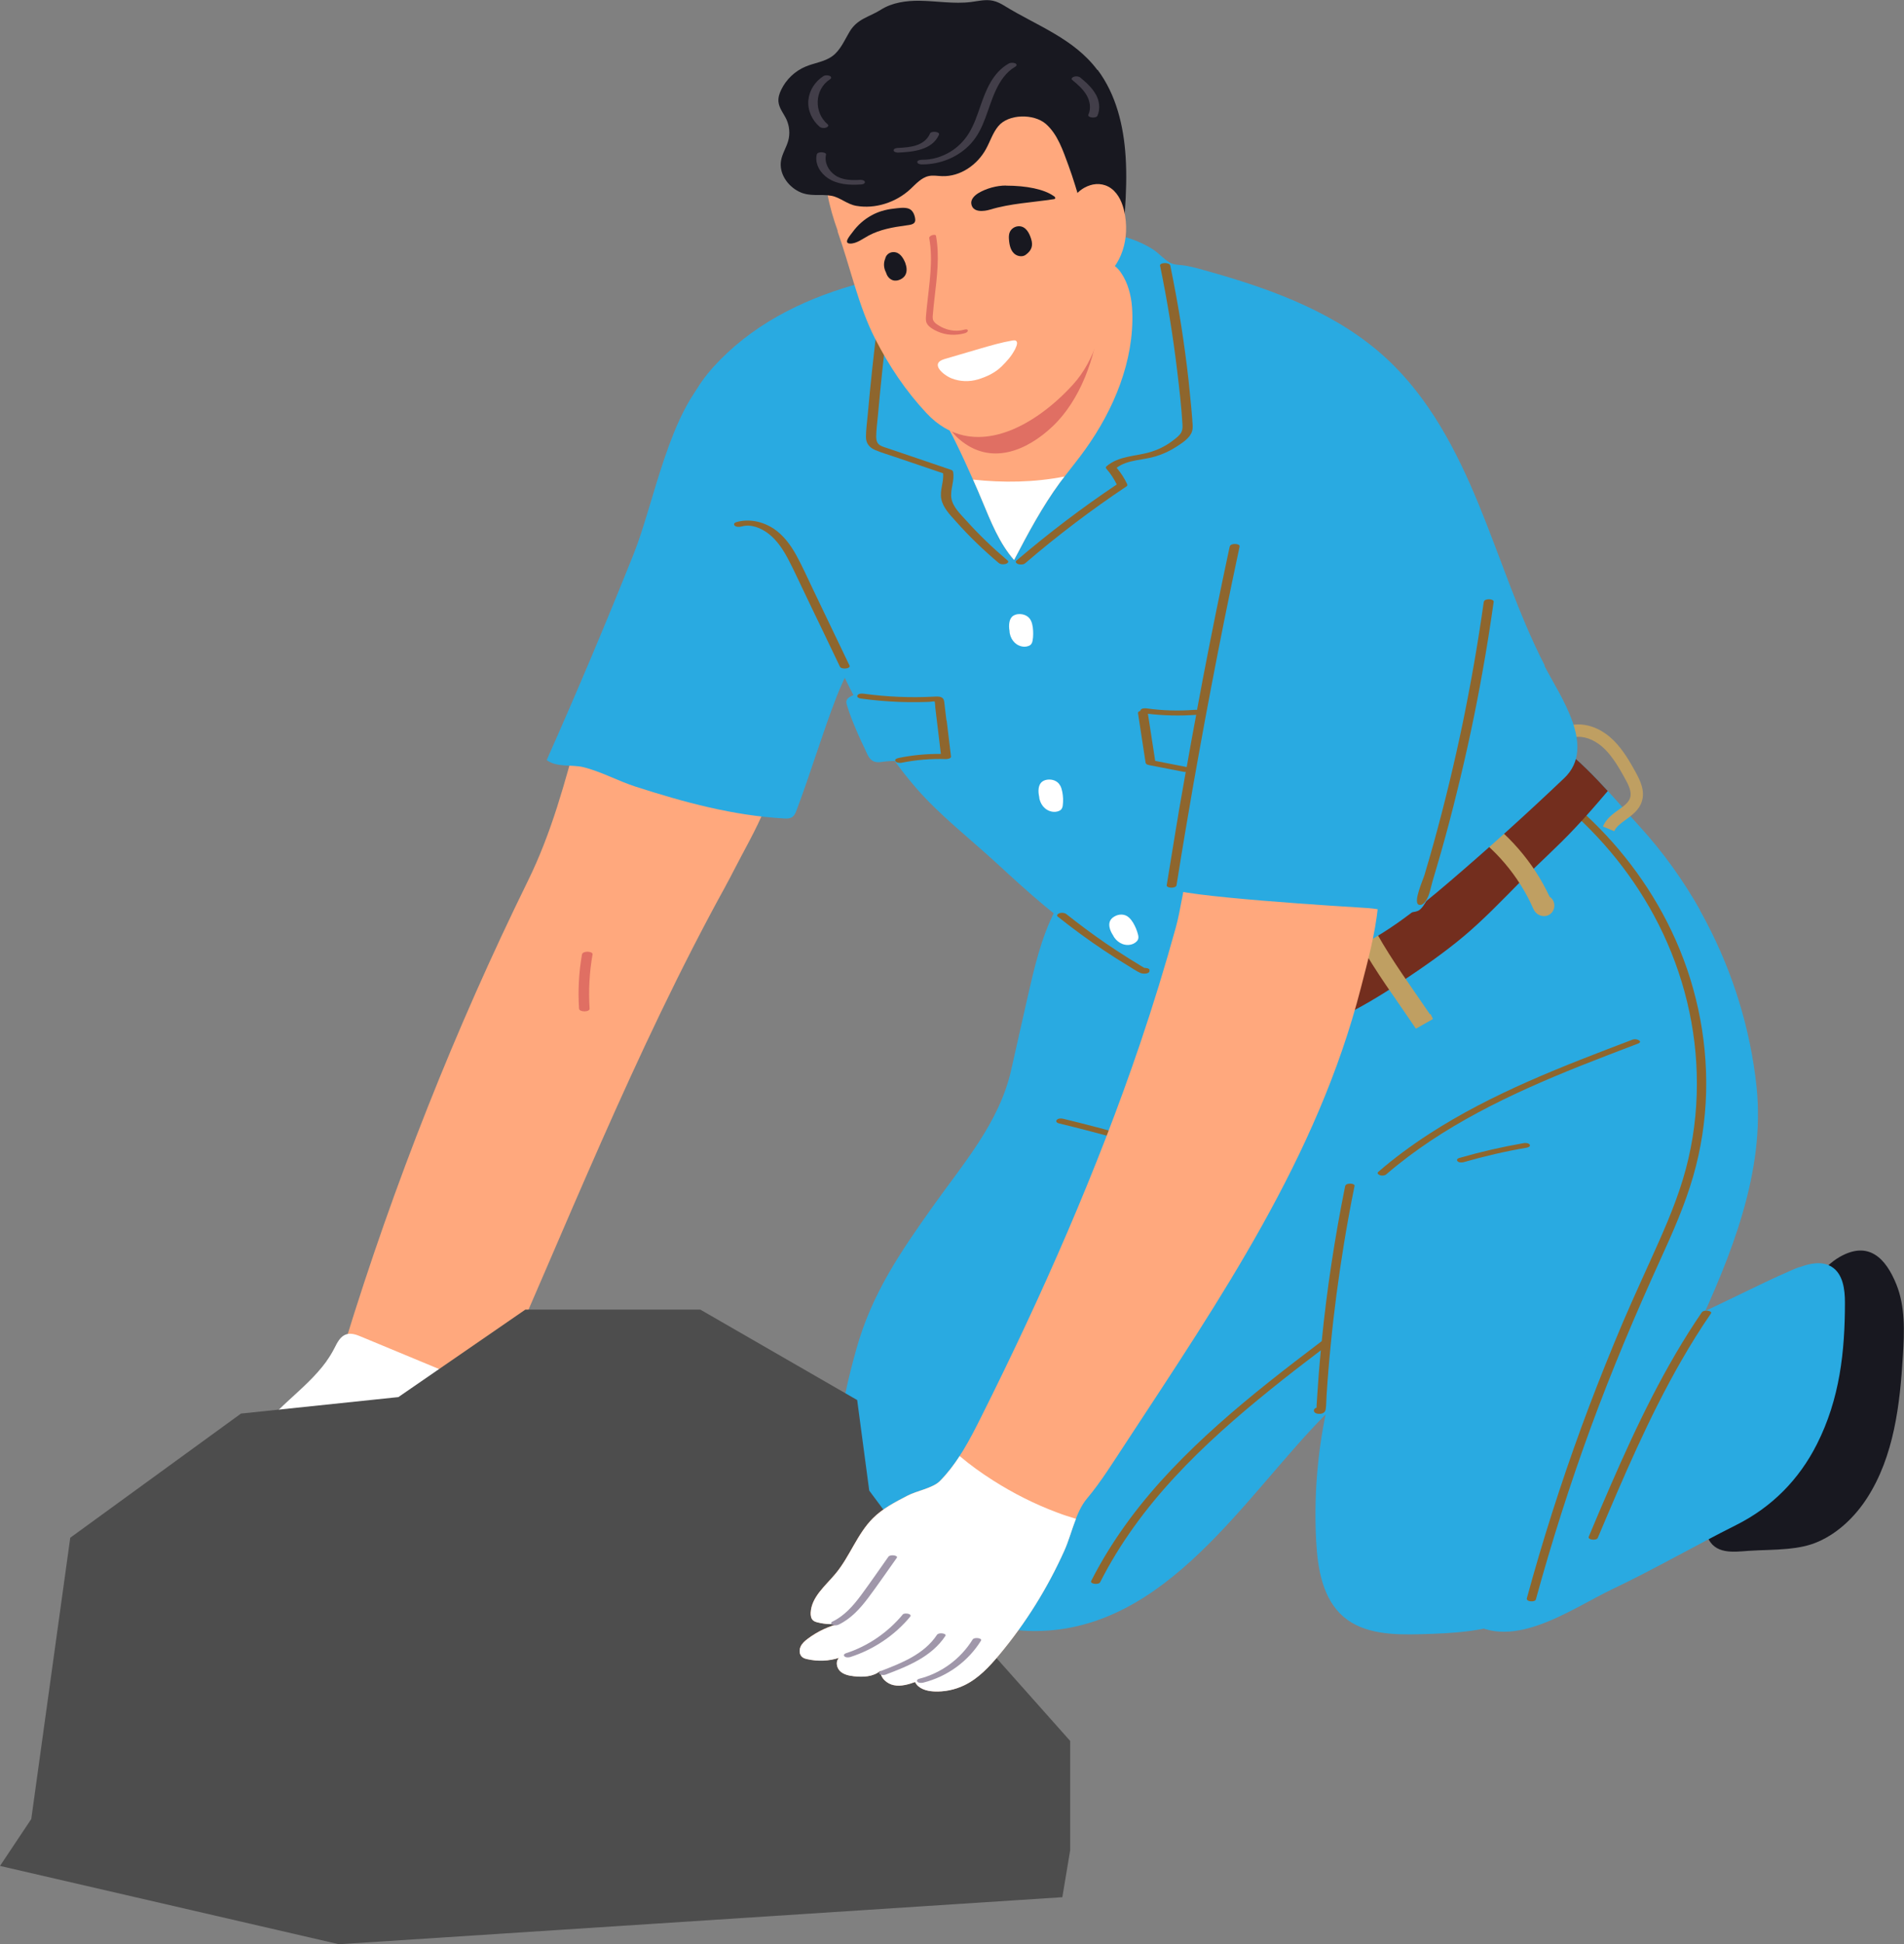 <?xml version="1.0" encoding="UTF-8"?>
<svg id="_レイヤー_2" data-name="レイヤー 2" xmlns="http://www.w3.org/2000/svg" viewBox="0 0 180.23 184">
  <rect x="0" y="0" width="180.23" height="184" fill="#808080" stroke="none"/>
  <defs>
    <style>
      .cls-1 {
        fill: #732e1e;
      }

      .cls-1, .cls-2, .cls-3, .cls-4, .cls-5, .cls-6, .cls-7, .cls-8, .cls-9, .cls-10, .cls-11 {
        stroke-width: 0px;
      }

      .cls-2 {
        fill: #4d4d4d;
      }

      .cls-3 {
        fill: #29aae1;
      }

      .cls-4 {
        fill: #181820;
      }

      .cls-5 {
        fill: #423e49;
      }

      .cls-6 {
        fill: #e06f63;
      }

      .cls-7 {
        fill: #bf9f62;
      }

      .cls-8 {
        fill: #8e662d;
      }

      .cls-9 {
        fill: #a097aa;
      }

      .cls-10 {
        fill: #fff;
      }

      .cls-11 {
        fill: #ffa87d;
      }
    </style>
  </defs>
  <g id="contents">
    <g>
      <g>
        <path class="cls-4" d="m169.22,146.58c1.02-.1,2.01-.28,2.92-.69,1.9-.84,3.47-2.38,4.59-4.11,2.55-3.95,3.12-8.84,3.4-13.54.14-2.25.22-4.59-.62-6.68-1-2.48-2.62-4.16-5.34-2.62-.87.49-1.58,1.24-2.25,1.98-5.65,6.31-10.04,14.15-10.5,22.6-.03.64-.04,1.29.19,1.89.68,1.72,2.44,1.47,3.92,1.36,1.18-.08,2.45-.07,3.68-.19Z"/>
        <path class="cls-3" d="m160.92,86.12c-1.6-2.83-3.51-5.49-5.7-7.89-2.2-2.41-4.61-5.37-7.2-7.35-1.3-.99-2.99-1.82-4.51-1.24-1.81.69-3.34,1.16-4.82,2.46-1.45,1.27-2.71,2.73-4.47,3.59-2.09,1.01-4.74.85-7,.97-2.87.15-5.7.14-8.56.53-6.81.91-15.28,2.25-18.76,8.94-1.35,2.59-2,5.48-2.65,8.33-.51,2.28-1.03,4.55-1.54,6.83-1.12,4.97-4.57,8.88-7.44,12.93-3.08,4.34-5.73,8.21-7.19,13.39-1.63,5.8-2.91,12.3-.08,17.63,2.08,3.91,6.09,6.48,10.28,7.91,2.2.75,4.5,1.23,6.82,1.21,12.35-.11,19.69-12.74,27.38-20.5-.81,3.95-1.11,8-.89,12.03.14,2.6.62,5.45,2.61,7.14,1.94,1.64,4.73,1.7,7.27,1.63,3.07-.08,6.23-.24,9.05-1.45,5.2-2.23,6.08-6.61,8.45-11.01,2.9-5.38,5.95-10.54,8.53-16.11,3.34-7.2,6.63-15.17,5.77-23.27-.58-5.43-2.22-10.74-4.76-15.57-.2-.38-.4-.75-.61-1.12Z"/>
        <path class="cls-3" d="m170.31,119.92c-.22.08-.44.17-.65.26-3.58,1.55-7.02,3.42-10.6,4.94-3.72,1.57-7.62,2.82-11.45,4.1-2.38.8-4.8,1.57-6.97,2.85-1.93,1.13-4.42,3.08-4.8,5.41-.43,2.63-.08,5.74.06,8.41.14,2.6.62,5.45,2.61,7.14,4.27,3.62,10.05-.7,14.17-2.66,3.97-1.89,7.78-4.1,11.68-6.05,3.36-1.69,5.93-4.28,7.63-7.65,2.16-4.27,2.65-8.75,2.65-13.41,0-1.25-.19-2.69-1.24-3.36-.91-.58-2.05-.35-3.09.04Z"/>
        <path class="cls-8" d="m158.2,88.06c-2.1-4.39-5.13-8.34-8.78-11.56-.46-.41-.94-.81-1.42-1.2-.16-.13-.41-.14-.6-.08-.12.04-.32.18-.16.31,3.8,3.05,7,6.82,9.32,11.11,2.48,4.59,3.9,9.72,4.05,14.94.08,2.7-.17,5.41-.78,8.04-.62,2.73-1.67,5.33-2.8,7.88-1.14,2.57-2.33,5.11-3.43,7.69-1.11,2.62-2.17,5.26-3.18,7.92-2,5.3-3.78,10.68-5.33,16.13-.19.67-.38,1.35-.56,2.02-.09.34.77.39.85.12,1.52-5.53,3.26-11,5.24-16.39,1.97-5.36,4.19-10.61,6.56-15.81,1.17-2.56,2.31-5.14,3.09-7.84.75-2.59,1.16-5.28,1.23-7.98.13-5.27-1.02-10.55-3.3-15.3Z"/>
        <g>
          <path class="cls-1" d="m112.43,91.26c.11,1.01.25,2.04.47,3.03.2.92.5,1.84,1.07,2.59,1.31,1.73,3.78,1.88,5.76,1.67,2.27-.24,4.44-1.01,6.5-1.96,2.24-1.04,4.36-2.3,6.41-3.67,2.03-1.35,4.07-2.76,5.94-4.33,1.86-1.57,3.54-3.32,5.25-5.05,1.74-1.76,3.6-3.4,5.29-5.21,1.06-1.12,2.07-2.29,3.07-3.47-1.34-1.46-2.73-2.88-4.18-3.99-1.3-.99-2.99-1.82-4.51-1.24-1.81.69-3.34,1.16-4.82,2.46-1.45,1.27-2.71,2.73-4.47,3.59-2.09,1.01-4.74.85-7,.97-2.87.15-5.7.14-8.56.53-1.21.16-2.47.34-3.75.55-2,4.19-2.96,8.89-2.48,13.52Z"/>
          <path class="cls-7" d="m152.81,78.67l-1.08-.45c.3-.73.93-1.18,1.48-1.58.49-.35.95-.68,1.09-1.13.19-.57-.16-1.26-.53-1.92-.49-.88-1.06-1.88-1.82-2.65-.77-.78-1.7-1.22-2.57-1.21-1.1.01-2.11.69-3.23,1.51l-.69-.94c.99-.73,2.34-1.73,3.91-1.74h.04c1.18,0,2.37.55,3.37,1.55.87.88,1.48,1.95,2.01,2.9.47.85.95,1.83.62,2.85-.26.81-.93,1.29-1.52,1.72-.47.34-.91.66-1.08,1.08Z"/>
          <path class="cls-7" d="m146.67,84.84c-1.51-3.24-3.97-6.08-6.97-8.03l-1.02,1.57c2.81,1.83,5.1,4.53,6.45,7.6.23.54.67.72,1.02.72.05,0,.11,0,.16-.01.45-.07.78-.44.82-.89.03-.39-.15-.76-.47-.95Z"/>
          <path class="cls-7" d="m134.03,97.36c-.48-.72-.99-1.44-1.47-2.15-1.79-2.57-3.63-5.24-5-8.17l1.69-.79c1.3,2.79,3.1,5.39,4.84,7.9.42.6.85,1.23,1.27,1.85l.06-.03.22.47-1.62.92Z"/>
        </g>
        <path class="cls-3" d="m146.22,62.98c-2.51-4.89-4.16-10.17-6.25-15.25-2.09-5.09-4.71-10.1-8.75-13.82-4.53-4.18-10.49-6.42-16.42-8.11-.85-.24-1.72-.51-2.59-.66-.51-.09-1.02-.03-1.48-.29-.58-.32-1.06-.92-1.64-1.28-1.18-.73-2.52-1.22-3.9-1.4-2.43-.32-5.07.07-7.5.39-2.88.37-5.76,1.01-8.42,2.2-2.36,1.06-5.04,1.3-7.56,1.97-5.05,1.34-9.83,3.56-13.54,7.32-1.66,1.69-3.16,3.74-3.34,6.11-.22,2.93,1.6,5.6,3.52,7.82,1.59,1.84,3.29,3.57,4.92,5.37.68.75,1.35,1.51,1.99,2.3,2.57,3.16,3.69,6.68,5.53,10.14-.05.02-.09.04-.14.06-.38.17-.63.37-.5.82.28.96.68,1.91,1.08,2.83.2.46.41.91.63,1.36.17.36.33.84.66,1.09.37.28.83.17,1.24.12.31-.04.62-.05.93-.05.65.89,1.33,1.75,2.04,2.57,2.25,2.59,5.12,4.81,7.65,7.14,2.97,2.73,5.97,5.48,9.41,7.59,3.44,2.11,7.39,3.58,11.43,3.48,1.82-.04,3.61-.4,5.39-.77,2.11-.44,4.23-.9,6.24-1.68,3.88-1.52,7.18-4.19,10.34-6.89,3.72-3.18,7.35-6.46,10.89-9.83,3.08-2.94-.39-7.71-1.89-10.62Z"/>
        <g>
          <path class="cls-11" d="m68.72,83.78c.25-.46.5-.92.73-1.38,1.73-3.42,5.03-8.52,3.9-12.56-1.01-3.62-5.68-3.96-8.6-5.34-5.02-2.37-8.46-.79-9.93,4.6-1.35,4.94-2.58,9.65-4.85,14.27-6.9,14.05-12.68,28.65-17.28,43.61-1.38,4.5-6.88,14.58.02,16.38,7.05,1.84,10.95-4.96,13.37-10.39,7.33-16.43,13.96-33.45,22.64-49.18Z"/>
          <path class="cls-3" d="m87.48,40.48c-.46-1.45-1.73-3.48-3.37-3.81-1.07-.21-2.03.28-3.04.22-1-.06-1.51-.66-2.39-1.17-2-1.16-3.94-1.31-6.18-1.45-1.94-.12-3.48-.45-5.13,1-3.99,3.5-5.44,12.29-7.39,17.16-2.62,6.55-5.36,13.05-8.23,19.5.94.72,2.36.41,3.45.67,1.66.4,3.3,1.31,4.94,1.84,4.62,1.49,9.27,2.75,14.09,3.02.23.01.48.02.69-.09.27-.14.4-.45.5-.74,1.33-3.52,2.41-7.19,3.76-10.67,1.51-3.89,4.08-7.44,5.77-11.28,1.18-2.74,2.13-5.55,2.64-8.49.33-1.9.46-3.88-.12-5.71Z"/>
        </g>
        <g>
          <path class="cls-8" d="m95.37,53.04c-1.38-1.17-2.69-2.42-3.9-3.77-.54-.6-1.27-1.28-1.41-2.1-.14-.84.32-1.66.16-2.51-.02-.13-.13-.18-.24-.21-1.34-.46-2.68-.91-4.02-1.37-.66-.22-1.32-.45-1.98-.67-.24-.08-.5-.15-.71-.29-.26-.18-.32-.45-.33-.75,0-.67.1-1.35.16-2.02.06-.71.13-1.43.2-2.14.14-1.39.28-2.78.44-4.16.18-1.58.38-3.17.59-4.75.04-.32-.92-.36-.97,0-.39,2.92-.73,5.86-1.02,8.79-.07.71-.14,1.43-.2,2.14-.06.7-.17,1.43-.17,2.13,0,.6.33,1,.87,1.23.61.26,1.26.44,1.89.66,1.51.51,3.03,1.03,4.54,1.54.09.81-.33,1.6-.17,2.42.16.85.83,1.51,1.39,2.14,1.25,1.41,2.61,2.72,4.05,3.93.17.14.46.15.66.09.14-.04.35-.19.17-.34Z"/>
          <path class="cls-8" d="m80.4,62.96c-1.15-2.4-2.3-4.8-3.45-7.2-.53-1.1-1.02-2.22-1.61-3.28-.53-.95-1.2-1.84-2.11-2.45-1.04-.68-2.32-.96-3.52-.62-.16.04-.31.18-.17.33.14.15.46.14.64.09.91-.26,1.86.13,2.58.69.82.64,1.39,1.53,1.87,2.44.53,1.01,1,2.06,1.5,3.09.52,1.1,1.05,2.19,1.58,3.29.6,1.25,1.2,2.51,1.8,3.76.14.28,1.06.2.9-.13Z"/>
          <path class="cls-8" d="m89.59,68.19c-.06-.53-.13-1.06-.19-1.6-.03-.24-.03-.47-.28-.59-.22-.11-.48-.08-.72-.07-2.23.12-4.46.02-6.67-.28-.16-.02-.49-.02-.57.17-.08.19.2.28.33.29,1.2.17,2.42.27,3.63.32.61.02,1.21.03,1.82.02.3,0,.61-.01.91-.02.19,0,.41-.05.62-.05.05.16.05.44.06.55.03.23.05.46.08.68.05.44.1.87.16,1.31.1.81.19,1.62.29,2.43-1.34-.01-2.67.11-3.98.38-.13.03-.41.1-.33.29.07.17.43.2.57.17,1.39-.28,2.81-.4,4.23-.35.12,0,.49-.05.47-.24-.14-1.14-.27-2.28-.41-3.42Z"/>
          <path class="cls-10" d="m97.6,58.76c-.21-.47-.71-.68-1.21-.64-.22.02-.46.1-.61.27-.13.14-.19.31-.23.5-.05.26-.04.55.01.82,0,.09.01.17.03.26.07.33.22.62.46.85.34.33.87.49,1.32.31.23-.09.33-.25.37-.48.04-.21.06-.43.06-.65,0-.41-.03-.86-.2-1.24Z"/>
          <path class="cls-10" d="m100.36,74.36c-.23-.46-.75-.64-1.24-.57-.22.03-.45.13-.59.3-.12.15-.18.32-.21.51-.04.27-.01.55.05.82,0,.09.02.17.04.25.09.32.25.61.51.83.36.31.89.44,1.34.24.22-.1.31-.27.34-.5.03-.22.03-.44.03-.65-.02-.41-.08-.86-.26-1.23Z"/>
          <path class="cls-10" d="m106.86,86.83c-.38-.35-.93-.35-1.36-.1-.2.11-.38.28-.45.49-.06.18-.06.36-.02.55.05.26.18.52.33.75.04.08.08.15.13.22.19.27.45.48.76.6.44.17.99.11,1.34-.24.17-.17.2-.36.15-.59-.05-.21-.12-.42-.2-.62-.16-.38-.37-.78-.68-1.06Z"/>
          <path class="cls-8" d="m112.87,39.82c-.03-.43-.07-.87-.11-1.3-.08-.87-.17-1.73-.26-2.6-.19-1.69-.42-3.38-.68-5.06-.3-1.92-.65-3.82-1.04-5.72-.07-.35-1.03-.3-.97,0,.68,3.29,1.22,6.61,1.62,9.95.2,1.68.4,3.37.5,5.06.02.36,0,.67-.24.96-.23.27-.54.49-.82.7-.58.42-1.23.74-1.91.95-1.41.44-3.03.35-4.22,1.37-.09.08-.07.17,0,.25.39.44.71.94.97,1.47-3.3,2.21-6.47,4.62-9.49,7.2-.17.15.03.29.17.34.2.06.5.05.66-.09,3.05-2.62,6.26-5.05,9.6-7.28.06-.04.08-.13.05-.19-.26-.57-.6-1.08-1-1.56,1.03-.78,2.5-.71,3.69-1.08.7-.21,1.37-.52,1.98-.92.53-.35,1.28-.81,1.47-1.46.1-.33.05-.67.02-1.01Z"/>
        </g>
        <path class="cls-8" d="m108.81,91.77c-.02-.07-.16-.13-.21-.14-.01,0-.02,0-.03,0-.07-.02-.16-.03-.25-.03-.24-.13-.46-.28-.69-.42-.33-.2-.65-.39-.97-.6-.67-.42-1.32-.85-1.97-1.29-1.28-.88-2.53-1.81-3.75-2.78-.17-.13-.44-.15-.64-.09-.13.04-.34.19-.17.33,1.43,1.14,2.9,2.22,4.42,3.23.75.5,1.5.98,2.27,1.44.37.22.74.49,1.13.66.25.11.97.13.85-.31Z"/>
        <path class="cls-8" d="m113.09,109.43c-4.09-1.35-8.23-2.53-12.41-3.54-.19-.05-.49-.07-.64.09-.14.14.01.29.17.33,4.18,1.01,8.32,2.19,12.41,3.54.18.06.49.06.64-.09.15-.15-.02-.28-.17-.33Z"/>
        <g>
          <path class="cls-11" d="m102.74,42.52c-.63.89-1.33,1.73-1.99,2.6-.14.18-.28.37-.42.55-1.68,2.29-3.02,4.81-4.34,7.33-1.4-1.6-2.19-3.62-3.01-5.58-.28-.68-.57-1.35-.87-2.02-.53-1.19-1.07-2.38-1.65-3.55-.75-1.54-1.65-3.07-2.59-4.51-.3-.46-.52-.89-.64-1.3-.24-.8-.14-1.58.3-2.63.82-1.94,2.27-3.57,3.97-4.81,1.7-1.24,3.65-2.1,5.65-2.76,2.17-.72,4.45-1.21,6.74-1.14,1.23.04,1.85.41,2.47,1.51.55.99.78,2.15.82,3.27.18,4.68-1.75,9.28-4.44,13.04Z"/>
          <path class="cls-10" d="m100.75,45.11c-.14.18-.28.37-.42.55-1.68,2.29-3.02,4.81-4.34,7.33-1.4-1.6-2.19-3.62-3.01-5.58-.28-.68-.57-1.35-.87-2.02,2.87.31,5.8.27,8.64-.29Z"/>
          <path class="cls-6" d="m88.54,36.87c0,1.73,1.13,3.74,2.26,4.7,2.97,2.54,6.38,1.11,8.84-1.22,2.63-2.49,4.04-6.51,4.42-10.03.06-.56.1-1.14-.04-1.69s-.45-1.08-.95-1.36c-1.76-.97-5.07,1.56-6.53,2.42-2.27,1.33-4.45,2.84-6.5,4.49-.42.34-.85.7-1.12,1.17-.26.45-.37.97-.37,1.51Z"/>
          <g>
            <path class="cls-11" d="m79.28,21.89c1.18,3.3,1.97,7.08,3.57,10.19,1.31,2.56,2.87,4.9,4.85,7.02,4.41,4.71,10.34,1.19,13.88-2.72,2.06-2.27,3.03-5.7,3.04-8.72,0-1.02-.1-2.04-.05-3.07.08-1.77.59-3.5.86-5.26.67-4.43-1.52-9.18-4.39-12.47-.97-1.11-2.11-2.14-3.44-2.82-1.15-.59-2.52-.49-3.8-.43-2.96.15-5.82,1.12-8.53,2.31-1.66.73-3.3,1.57-4.66,2.77-.95.84-1.12,2.14-1.63,3.22-.18.37-.47.66-.62,1.04-.22.54-.24,1.22-.28,1.79-.16,2.43.4,4.84,1.22,7.12Z"/>
            <path class="cls-4" d="m103.9,6.61c1.77,2.37,2.46,5.31,2.65,8.21.11,1.73.05,3.46-.07,5.19-.05.62-.03,1.41-.12,2.17-.09.77-.29,1.5-.76,2-.82.85-1.77-.12-2.06-.92-.9-2.51-1.49-5.13-2.41-7.63-.5-1.35-1.01-2.93-2.14-3.91-1.12-.97-3.53-.96-4.5.23-.52.63-.76,1.43-1.15,2.14-.82,1.51-2.44,2.64-4.16,2.58-.42-.01-.85-.1-1.26-.01-.71.15-1.22.75-1.76,1.25-1.34,1.24-3.3,1.89-5.11,1.57-.87-.15-1.53-.8-2.34-.95-1.08-.2-2.02.13-3.09-.4-1.08-.54-1.89-1.73-1.69-2.92.11-.66.5-1.24.68-1.88.19-.67.12-1.41-.17-2.04-.26-.55-.69-1.04-.75-1.65-.04-.39.08-.78.25-1.13.47-.99,1.31-1.79,2.32-2.21.83-.35,1.79-.45,2.52-.98.77-.56,1.15-1.5,1.64-2.32.75-1.25,1.86-1.38,2.96-2.08,1.07-.68,2.4-.86,3.64-.85,1.63.02,3.27.32,4.89.12.69-.09,1.4-.27,2.08-.12.41.09.79.29,1.14.51,3.03,1.86,6.53,3.07,8.75,6.05Z"/>
            <path class="cls-11" d="m103.16,17.54c.77-.25,1.62-.13,2.28.51.64.63.93,1.53,1.07,2.42.39,2.54-.52,5.14-2.88,6.39-.26.14-.55.26-.84.26-1.87-.02-1.69-4.01-1.77-5.27-.06-1.02-.02-2.09.5-2.98.37-.64.98-1.12,1.65-1.33Z"/>
            <path class="cls-4" d="m83.47,19.97c-.32.1-.64.23-.93.39-.73.39-1.36.95-1.83,1.6-.21.29-.92,1.06-.26,1.09.62.03,1.27-.49,1.78-.76,1.07-.57,2.29-.79,3.49-.95.49-.07.97-.09.91-.61-.04-.37-.21-.83-.6-.98-.42-.16-1.04-.05-1.48,0-.36.04-.72.11-1.06.22Z"/>
            <path class="cls-4" d="m95.22,17.57c1.95,0,3.6.34,4.5.97.05.03.1.06.14.11.03.05.04.12,0,.16-.03.03-.07.04-.11.04-2.09.32-4.09.4-6.04.99-.57.17-1.65.31-1.77-.57-.05-.41.3-.76.65-.98.76-.46,1.75-.73,2.63-.73Z"/>
            <path class="cls-4" d="m85.71,24.92c-.2-.5-.53-1.07-1.14-1.06-.29,0-.56.15-.7.41-.04.07-.06.15-.08.22-.02.06-.04.11-.06.17-.1.37-.05.77.13,1.11.09.3.25.56.55.71.35.18.82.03,1.1-.22.39-.34.36-.9.19-1.34Z"/>
            <path class="cls-4" d="m97.6,22.59c-.17-.53-.48-1.15-1.11-1.18-.41-.02-.82.25-.94.65-.06.2-.06.42-.04.63.04.52.17,1.15.66,1.43.28.16.67.19.93-.01.54-.4.72-.84.5-1.52Z"/>
            <path class="cls-6" d="m87.66,29.84c.02-.25.05-.51.07-.76.22-2.15.62-4.39.23-6.54-.05-.25.6-.44.64-.22.35,1.92.09,3.9-.13,5.82-.06.49-.11.98-.15,1.47-.02.24-.08.53.04.75.09.18.29.31.46.42.69.46,1.61.65,2.42.43.1-.03.33-.09.37.05.04.13-.17.25-.26.27-.87.24-1.8.21-2.63-.17-.35-.16-.82-.41-1-.78-.11-.23-.08-.5-.06-.75Z"/>
            <path class="cls-10" d="m96.03,33.16c.07-.13.13-.26.18-.4.07-.17.11-.4-.04-.51-.09-.06-.2-.04-.31-.03-1.05.18-2.08.48-3.11.78-1.11.33-2.23.65-3.34.98-1.44.42-.11,1.52.67,1.83.79.31,1.67.34,2.48.1.83-.25,1.65-.63,2.27-1.25.48-.48.89-.93,1.2-1.51Z"/>
          </g>
          <g>
            <path class="cls-5" d="m96.11,6.01c-.16-.1-.46-.09-.62,0-1.52.86-2.16,2.5-2.7,4.07-.3.87-.6,1.76-1.09,2.55-.44.71-1.05,1.32-1.77,1.75-.81.48-1.71.75-2.66.74-.13,0-.44.04-.44.22s.32.22.44.22c1.73.01,3.47-.69,4.64-1.98,1.29-1.42,1.56-3.34,2.35-5.03.41-.89.98-1.74,1.85-2.24.16-.09.15-.23,0-.32Z"/>
            <path class="cls-5" d="m88.03,12.65c-.52,1.17-1.88,1.3-3,1.35-.13,0-.43.04-.44.22,0,.18.32.23.44.22,1.38-.06,3.2-.23,3.85-1.68.14-.31-.73-.39-.85-.12Z"/>
            <path class="cls-5" d="m78.57,7.2c-.16-.09-.46-.1-.62,0-.79.51-1.34,1.33-1.43,2.28-.09.95.35,1.91,1.07,2.52.16.13.42.14.6.08.13-.04.31-.18.16-.31-1.32-1.11-1.27-3.3.21-4.26.15-.09.16-.23,0-.32Z"/>
            <path class="cls-5" d="m81.44,17.02c-.81.05-1.71.04-2.4-.44-.62-.43-1.02-1.19-.85-1.95.04-.18-.34-.22-.44-.22-.16,0-.4.04-.44.22-.2.89.35,1.77,1.07,2.24.89.59,2.02.66,3.05.59.13,0,.43-.03.44-.22,0-.18-.32-.23-.44-.22Z"/>
            <path class="cls-5" d="m103.72,8.93c-.35-.64-.91-1.13-1.46-1.59-.16-.13-.41-.14-.6-.08-.13.04-.32.18-.16.31.51.42,1.02.86,1.35,1.43.32.55.45,1.24.18,1.84-.14.31.72.39.85.12.29-.66.19-1.41-.15-2.03Z"/>
          </g>
        </g>
        <path class="cls-8" d="m127.33,112.25c-.98,4.86-1.73,9.76-2.22,14.69-.03.01-.05.02-.07.04-3.31,2.51-6.6,5.05-9.71,7.82-3.05,2.72-5.93,5.65-8.37,8.93-1.38,1.86-2.62,3.82-3.67,5.89-.15.29.71.39.85.12,1.84-3.64,4.28-6.95,7.05-9.94,2.79-3.02,5.89-5.73,9.09-8.31,1.56-1.26,3.15-2.49,4.75-3.7-.03.36-.07.72-.1,1.07-.07.78-.13,1.55-.18,2.33-.03.39-.05.78-.08,1.17-.01.2-.03.41-.04.61,0,.08,0,.16-.01.25,0,0,0,0,0,.01-.14.03-.25.11-.25.26,0,.29.43.34.64.31.26-.04.44-.17.48-.43.06-.41.05-.85.08-1.26.1-1.6.23-3.19.39-4.78.31-3.22.74-6.44,1.26-9.64.3-1.82.63-3.64,1-5.45.06-.27-.81-.32-.88,0Z"/>
        <path class="cls-8" d="m154.59,98.37c-6.63,2.52-13.34,5.07-19.32,8.95-1.68,1.09-3.3,2.28-4.81,3.59-.15.13.03.26.16.31.18.06.45.05.6-.08,5.33-4.59,11.76-7.61,18.24-10.21,1.85-.74,3.72-1.45,5.58-2.16.54-.2-.13-.51-.44-.39Z"/>
        <path class="cls-8" d="m144.8,108.34c-.07-.17-.4-.18-.54-.16-2.07.36-4.12.83-6.13,1.41-.15.04-.29.17-.16.31.13.14.44.13.6.08,1.95-.56,3.93-1.02,5.93-1.36.13-.02.38-.1.31-.28Z"/>
        <path class="cls-8" d="m161.11,124.17c-3.5,5.11-6.17,10.71-8.64,16.38-.71,1.62-1.4,3.25-2.08,4.88-.13.31.73.39.85.12,2.41-5.69,4.83-11.41,7.91-16.77.88-1.53,1.81-3.03,2.81-4.48.17-.25-.67-.37-.85-.12Z"/>
      </g>
      <path class="cls-10" d="m30.89,128.84c.28-.39.53-.79.75-1.22.27-.53.55-1.13,1.11-1.33.48-.17,1.01.03,1.48.23,3.54,1.47,7.08,2.94,10.62,4.41.53.22,1.14.54,1.22,1.11.05.31-.09.62-.21.91-.91,2.04-1.92,3.71-2.3,5.91-.43,2.48.04,5.17-.78,7.57-.92,2.69-3.7,4.39-6.5,4.86-2.8.47-5.67-.07-8.46-.61-1.08-.21-2.16-.42-3.24-.63-.82-.16-1.72-.36-2.23-1.02-.33-.43-.45-.99-.53-1.52-.56-3.74.23-7.64,2.06-10.93,1.81-3.25,4.9-4.84,7.02-7.74Z"/>
      <path class="cls-6" d="m56.09,90.33c.06-.32-.94-.37-1,0-.3,1.69-.39,3.41-.28,5.12.02.36,1.03.35,1,0-.11-1.71-.02-3.43.28-5.12Z"/>
      <polygon class="cls-2" points="2.96 172.15 6.65 145.53 22.81 133.78 37.71 132.22 49.73 123.94 66.29 123.94 81.14 132.5 82.28 141.07 92.86 155.27 101.3 164.76 101.3 175.11 100.56 179.55 32.08 184 0 176.59 2.96 172.15"/>
      <g>
        <path class="cls-11" d="m128.9,78.49c-.72-.96-1.72-1.79-3.08-2.44-3.15-1.5-6.96-.71-10.07.9-3.37,1.75-3.56,7.63-4.44,10.79-1.02,3.7-2.15,7.36-3.38,11-4.1,12.09-9.32,23.9-15.04,35.33-1.08,2.17-2.22,4.36-3.92,6.09-.66.67-2.19.92-3.08,1.39-1.15.6-2.33,1.2-3.26,2.13-1.48,1.48-2.17,3.58-3.5,5.2-.96,1.17-2.32,2.23-2.39,3.74-.01.26.03.54.21.71.12.12.3.17.46.21.72.18,1.48.21,2.21.08-1.14.26-2.22.76-3.15,1.46-.28.21-.55.44-.69.76-.14.32-.12.73.14.96.14.13.33.18.52.22.98.22,2.02.18,2.98-.13-.34.32-.24.93.1,1.26.34.32.83.43,1.3.48.88.1,1.85.06,2.52-.52-.02.68.61,1.24,1.28,1.37.67.13,1.36-.07,2-.3.3.63,1.09.86,1.79.89.99.05,1.99-.16,2.88-.59,1.33-.64,2.37-1.76,3.31-2.89,2.49-2.98,4.56-6.31,6.15-9.85.69-1.54,1.06-3.62,2.12-4.89,1.38-1.64,2.52-3.51,3.7-5.29,8.93-13.63,18.13-27.04,22.25-43.07,1.2-4.69,3.09-10.99.07-15Z"/>
        <path class="cls-10" d="m100.03,143.13c-2.11-.79-4.14-1.82-6.04-3.03-1.1-.7-2.16-1.46-3.15-2.3-.55.85-1.16,1.65-1.87,2.37-.66.67-2.19.92-3.08,1.39-1.15.6-2.33,1.2-3.26,2.13-1.48,1.48-2.17,3.58-3.5,5.2-.96,1.17-2.32,2.23-2.39,3.74-.01.26.03.54.21.71.12.12.3.17.46.21.72.18,1.48.21,2.21.08-1.14.26-2.22.76-3.15,1.46-.28.21-.55.44-.69.76-.14.32-.12.73.14.96.14.13.33.18.52.22.98.22,2.02.18,2.98-.13-.34.32-.24.93.1,1.26.34.32.83.43,1.3.48.88.1,1.85.06,2.52-.52-.02.68.61,1.24,1.28,1.37.67.13,1.36-.07,2-.3.3.63,1.09.86,1.79.89.99.05,1.99-.16,2.88-.59,1.33-.64,2.37-1.76,3.31-2.89,2.49-2.98,4.56-6.31,6.15-9.85.41-.91.7-2,1.1-3.01-.61-.18-1.22-.38-1.82-.61Z"/>
        <path class="cls-3" d="m139.03,57.95c-.18-3.75-.7-7.5-1.62-11.23-.57-2.31-1.32-4.66-2.9-6.44-3.89-4.36-9.13-1.04-12.31,2.42-4.8,5.24-5.82,11.82-7.18,18.51-.78,3.85-1.56,7.71-2.33,11.56-.73,3.66-2.15,7.48-1.97,11.23.04.81,17.13,1.84,18.78,1.94,1.13.07,3.72.7,4.73.26.62-.27,1.27-1.9,1.53-2.61.86-2.35,1.11-4.9,1.63-7.34,1.28-6.01,1.92-12.16,1.63-18.3Z"/>
        <path class="cls-8" d="m116.4,51.73c-.89,4.14-1.73,8.3-2.53,12.46-.19,1-.38,1.99-.56,2.99-.1-.01-.21,0-.27,0-1.5.12-3.02.07-4.51-.14-.16-.02-.49-.02-.57.17-.01.02-.02.04-.02.07-.14.04-.24.11-.22.21.24,1.56.48,3.12.72,4.69.03.16.21.2.34.23,1.1.21,2.2.43,3.29.64.05,0,.11.01.17,0-.21,1.22-.43,2.43-.64,3.65-.05.29-.1.57-.14.86-.04.21-.07.42-.11.64-.31,1.86-.61,3.71-.91,5.57-.05.3.88.34.93,0,.29-1.83.59-3.66.9-5.49.04-.21.07-.43.11-.64.36-2.14.73-4.28,1.12-6.41.75-4.17,1.55-8.34,2.38-12.49.47-2.34.96-4.68,1.46-7.02.06-.29-.86-.35-.93,0Zm-4.08,20.86s0,0,0,0c-.99-.19-1.98-.39-2.97-.58-.23-1.49-.46-2.97-.69-4.46,1.52.18,3.05.21,4.57.1-.31,1.65-.61,3.29-.9,4.95Z"/>
        <path class="cls-8" d="m140.45,56.97c-.54,3.84-1.21,7.67-1.99,11.46-.79,3.79-1.7,7.56-2.73,11.29-.29,1.04-.59,2.09-.9,3.12-.13.42-1.06,2.5-.56,2.77.15.08.34.02.47-.09.55-.49.66-1.44.86-2.11.28-.93.55-1.87.82-2.8.53-1.87,1.03-3.76,1.49-5.65.94-3.8,1.76-7.63,2.44-11.49.39-2.16.73-4.33,1.04-6.51.04-.31-.88-.35-.93,0Z"/>
        <path class="cls-9" d="m84.1,147.32c-.86,1.21-1.7,2.44-2.58,3.63-.74,1-1.58,1.97-2.73,2.52-.16.07-.14.22,0,.29.16.09.41.08.58,0,1.18-.56,2.05-1.53,2.82-2.55.93-1.24,1.8-2.52,2.7-3.78.16-.23-.62-.34-.79-.11Z"/>
        <path class="cls-9" d="m85.45,152.8c-1.41,1.69-3.27,2.98-5.37,3.66-.13.04-.27.15-.15.29.12.13.41.12.56.07,2.2-.71,4.18-2.03,5.66-3.81.24-.29-.54-.41-.71-.21Z"/>
        <path class="cls-9" d="m88.7,154.71c-1.21,1.83-3.32,2.67-5.29,3.42-.13.05-.27.15-.15.29.12.12.41.13.56.07,2.12-.8,4.37-1.7,5.67-3.67.16-.24-.63-.35-.79-.11Z"/>
        <path class="cls-9" d="m92.07,155.16c-1.14,1.84-2.97,3.19-5.07,3.72-.14.03-.27.16-.15.29.13.13.4.11.56.07,2.25-.57,4.23-2,5.45-3.97.15-.25-.64-.35-.79-.11Z"/>
      </g>
    </g>
  </g>
</svg>